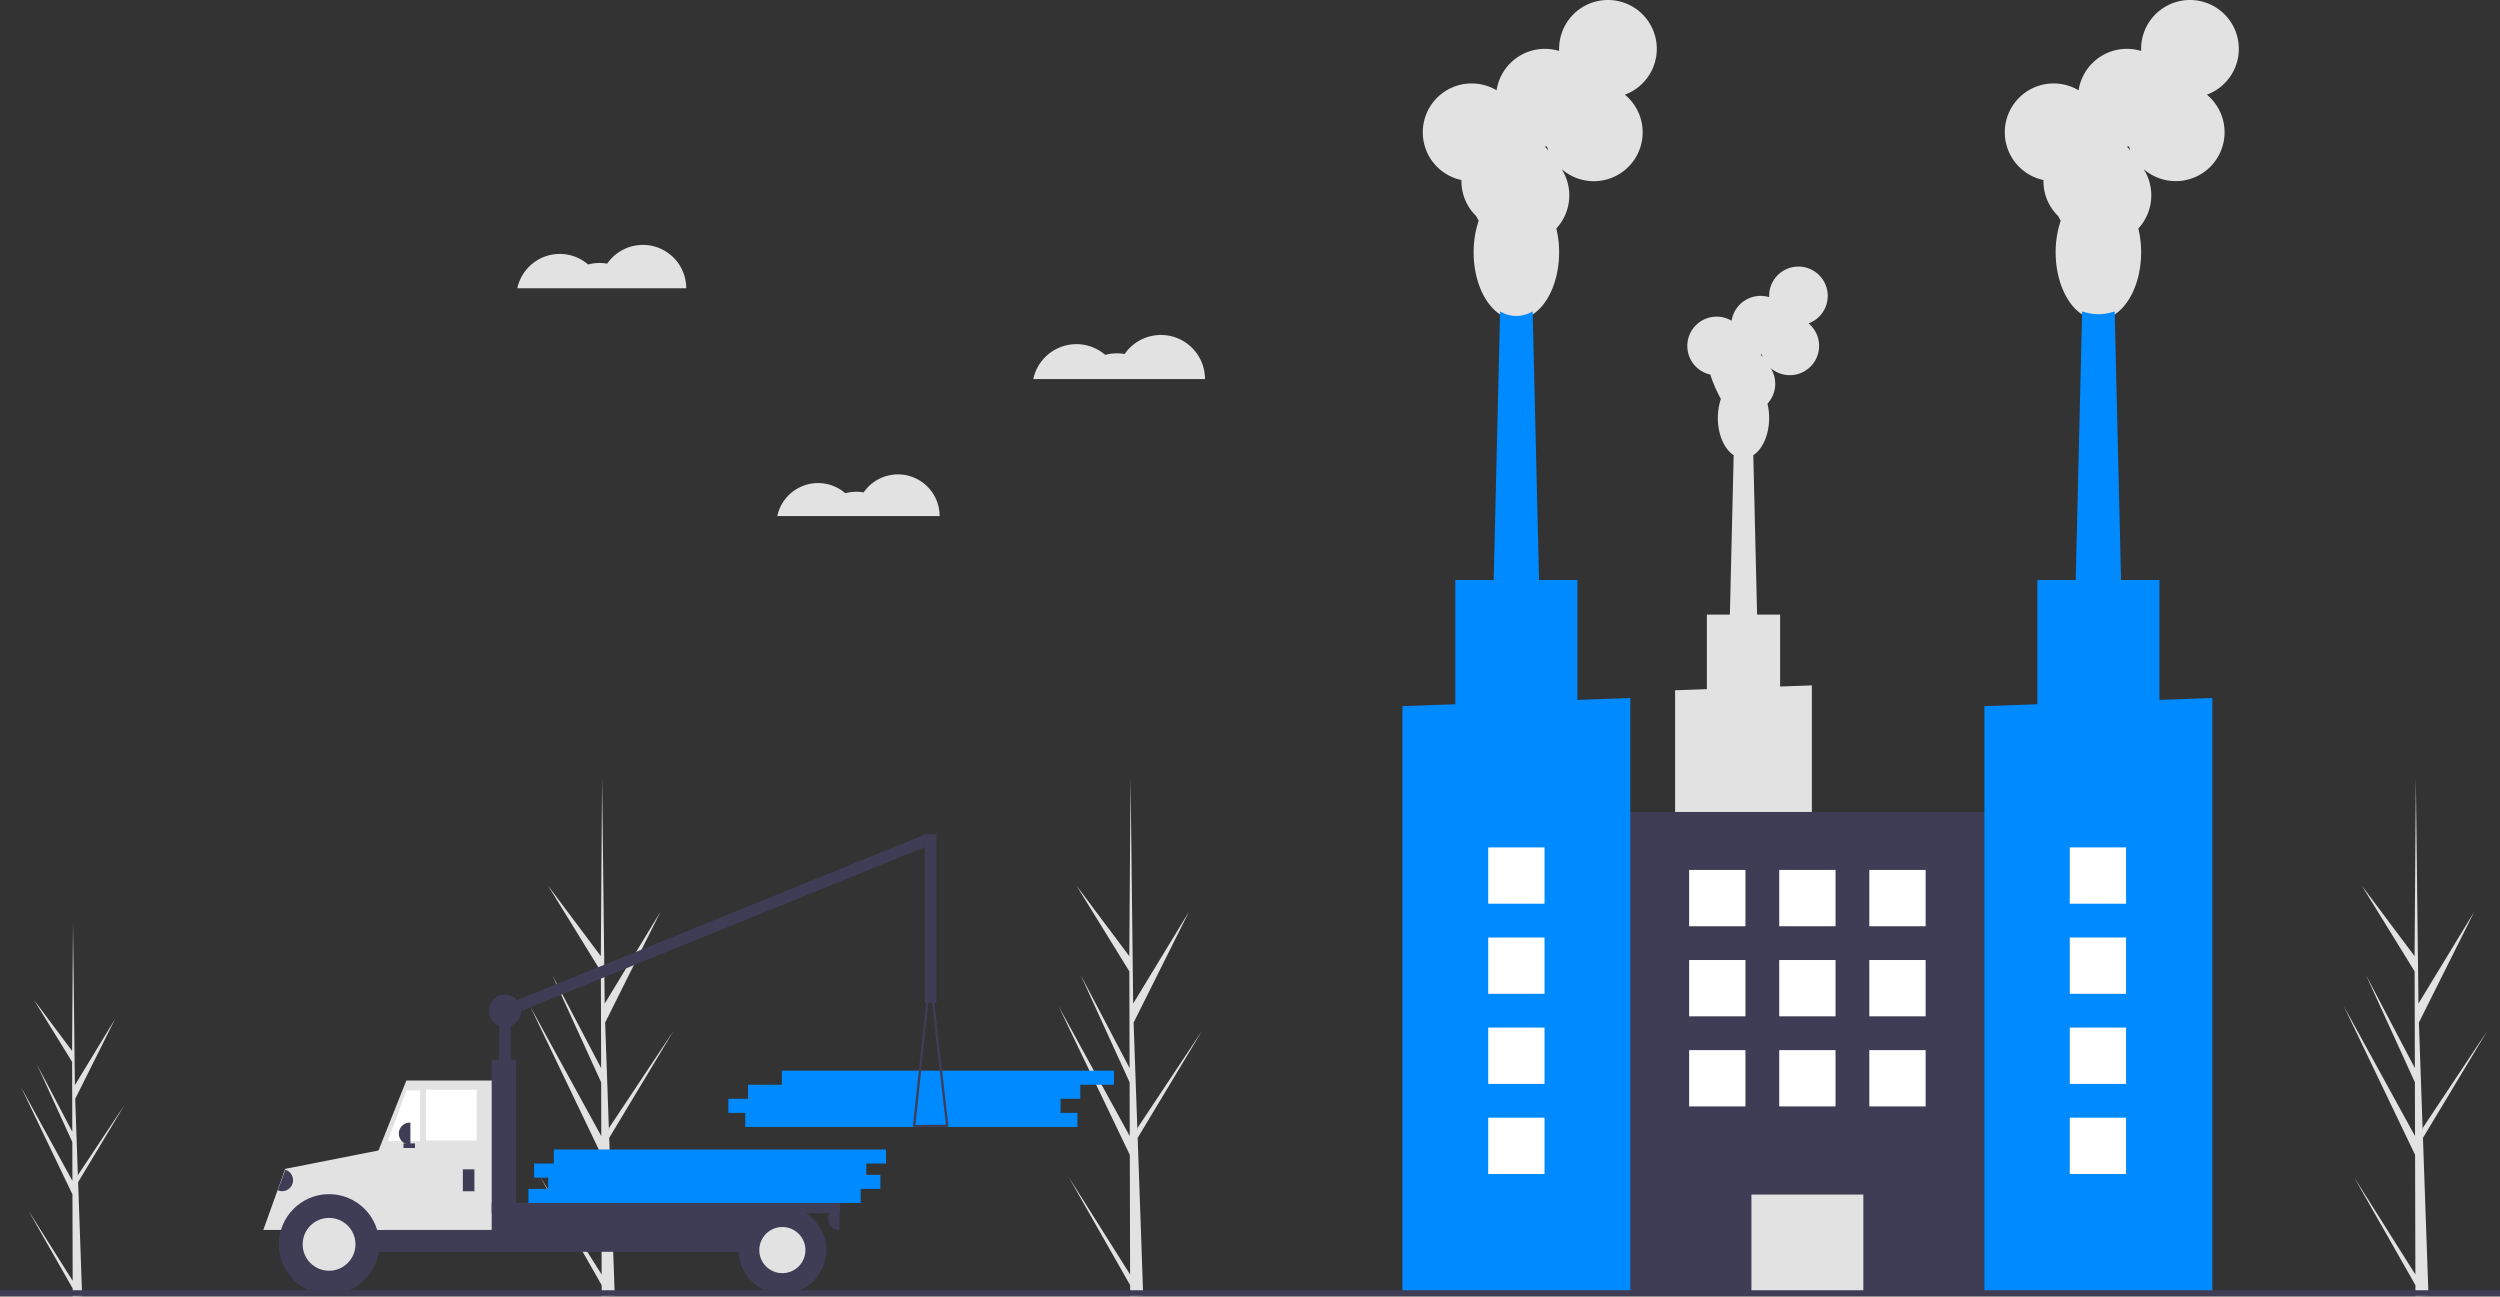 <svg data-name="Layer 1" xmlns="http://www.w3.org/2000/svg" width="888" height="460.526"><rect width="100%" height="100%" fill="#333333" stroke="none"/><path d="M213.701 452.706l-21.874-34.714 21.884 38.496.012 3.955q2.34-.027 4.635-.18l-1.785-50.811.024-.393-.04-.075-.17-4.802 22.871-38.046-22.895 34.45-.068 1.018-1.348-38.39 19.662-39.365-19.816 32.618-.922-79.573-.004-.264-.003.26-.449 62.738-18.788-25.102 18.805 30.506.087 34.362-17.433-33.187 17.443 38.239.048 19.107-25.323-46.209 25.343 52.874zM401.413 452.706l-21.875-34.714 21.885 38.496.012 3.955q2.34-.027 4.634-.18l-1.784-50.811.023-.393-.04-.075-.17-4.802 22.872-38.046-22.895 34.45-.069 1.018-1.348-38.39 19.663-39.365-19.816 32.618-.922-79.573-.004-.264-.003.26-.45 62.738-18.788-25.102 18.805 30.506.088 34.362-17.433-33.187 17.442 38.239.049 19.107-25.323-46.209 25.342 52.874zM25.811 454.939l-15.795-25.067 15.803 27.797.008 2.857q1.69-.02 3.347-.13l-1.289-36.691.017-.284-.029-.054-.122-3.467 16.515-27.473-16.533 24.877-.049.734-.973-27.722 14.198-28.424-14.31 23.553-.665-57.46-.003-.19-.002.188-.324 45.303-13.567-18.127 13.579 22.029L25.68 402l-12.588-23.964 12.595 27.612.035 13.797L7.436 386.08l18.3 38.18zM857.945 452.706l-21.874-34.714 21.884 38.496.012 3.955q2.34-.027 4.634-.18l-1.784-50.811.024-.393-.04-.075-.17-4.802 22.871-38.046-22.895 34.45-.069 1.018-1.347-38.39 19.662-39.365-19.816 32.618-.922-79.573-.004-.264-.003.26-.449 62.738-18.788-25.102 18.805 30.506.087 34.362-17.433-33.187 17.442 38.239.049 19.107-25.323-46.209 25.343 52.874z" fill="#e2e2e2"/><path fill="#008aff" d="M382.714 400.295h-118v-5h118zM376.714 395.295h-118v-5h118zM383.714 390.295h-118v-5h118zM395.714 385.295h-118v-5h118z"/><path fill="#3f3d56" d="M181.41 387.289h-4.097V358.2h4.097z"/><path fill="#3f3d56" d="M178.845 361.627l-1.54-3.796 151.608-61.536 1.54 3.796zM137.163 430.717h-35.644v-13.93h35.644z"/><path fill="#3f3d56" d="M280.556 444.646h-175.76v-15.568h175.76z"/><path fill="#e2e2e2" d="M133.68 436.862h42.199v-53.056h-31.547l-10.652 26.759v26.297z"/><path fill="#fff" d="M169.324 405.11h-18.027v-18.027h18.027zM137.777 405.315h11.472v-18.026h-4.917l-6.555 18.026z"/><path fill="#3f3d56" d="M168.504 423.137h-4.097v-7.784h4.097zM145.766 406.544h-.205a3.892 3.892 0 01-3.892-3.892 3.892 3.892 0 013.892-3.892h.205v7.784zM298.174 436.862h-.205a3.892 3.892 0 01-3.892-3.892 3.892 3.892 0 013.892-3.892h.205v7.784z"/><path d="M117.292 429.019a20.27 20.27 0 00-15.755 7.843H93.53l7.784-21.684 36.258-7.15-1.024 28.834h-3.5a20.27 20.27 0 00-15.756-7.843z" fill="#e2e2e2"/><circle cx="116.883" cy="441.983" r="17.822" fill="#3f3d56"/><circle cx="116.883" cy="441.983" r="9.38" fill="#e2e2e2"/><circle cx="277.894" cy="444.032" r="15.568" fill="#3f3d56"/><circle cx="277.894" cy="444.032" r="8.194" fill="#e2e2e2"/><path fill="#3f3d56" d="M183.254 438.5h-8.604v-62.068h8.604z"/><path fill="#3f3d56" d="M298.378 430.922H174.65v-3.687h123.73zM147.405 407.773h-4.097v-1.639h4.097zM324.394 400.265a.41.41 0 01-.104-.319l5.65-53.432a.41.41 0 01.406-.367h.002a.41.41 0 01.407.364l6.111 53.32a.41.41 0 01-.403.457l-11.762.11h-.003a.41.41 0 01-.304-.133zm5.97-49.967l-5.21 49.277 10.846-.102zM101.39 415.494l.191.073a3.892 3.892 0 012.264 5.017 3.892 3.892 0 01-5.018 2.264l-.191-.073 2.754-7.28z"/><path fill="#3f3d56" d="M332.588 356.152h-4.097v-59.816h4.097z"/><circle cx="179.361" cy="359.02" r="5.736" fill="#3f3d56"/><path fill="#008aff" d="M305.714 427.295h-118v-5h118zM312.714 422.295h-118v-5h118z"/><path fill="#008aff" d="M307.714 418.295h-118v-5h118zM314.714 413.295h-118v-5h118z"/><path d="M382.337 122.242a15.596 15.596 0 0110.237 3.814 15.606 15.606 0 016.887-.302 15.66 15.66 0 0128.555 8.887h-60.997a15.665 15.665 0 0115.318-12.399zM290.572 171.59a14.744 14.744 0 019.677 3.606 14.755 14.755 0 016.511-.286 14.805 14.805 0 0126.996 8.402H276.09a14.81 14.81 0 0114.482-11.722zM198.824 90.198a15.34 15.34 0 0110.07 3.752 15.351 15.351 0 016.774-.298 15.404 15.404 0 0128.088 8.742h-60a15.409 15.409 0 0115.068-12.196zM594.999 245.186V370.09h48.574v-126.64l-11.276.402v-25.557h-8.179l-1.347-56.604c3.3-2.15 5.623-7.258 5.623-13.222a21.669 21.669 0 00-.594-5.084 10.4 10.4 0 001.12-12.667 10.407 10.407 0 1013.487-15.852 10.41 10.41 0 10-14.013-9.767c0 .153.005.304.011.454a10.415 10.415 0 00-13.338 8.383 10.409 10.409 0 10-7.485 19.127c-.002.076-.006.15-.006.227a50.6 50.6 0 003.676 8.434 21.026 21.026 0 00-1.074 6.745c0 5.964 2.323 11.072 5.623 13.222l-1.348 56.604h-8.178v26.487zm30.332-119.269h.027c.15 0 .299-.004.447-.01q.141.46.322.903a10.453 10.453 0 00-.796-.893z" fill="#e2e2e2"/><path fill="#3f3d56" d="M715.712 459H568.254V288.411h147.458z"/><path fill="#e2e2e2" d="M661.86 459h-39.755v-34.696h39.756zM519.11 63.955c-.002.126-.009.25-.009.377a17.293 17.293 0 005.26 12.438 17.33 17.33 0 00.867 1.62 35.03 35.03 0 00-1.79 11.242c0 13.173 6.796 23.853 15.18 23.853s15.18-10.68 15.18-23.853a36.105 36.105 0 00-.99-8.474 17.334 17.334 0 001.867-21.113 17.346 17.346 0 1022.478-26.419 17.35 17.35 0 10-23.356-16.278c0 .254.009.506.02.757a17.36 17.36 0 00-22.23 13.971 17.348 17.348 0 10-12.476 31.879zm29.627-11.91c.25 0 .499-.01.747-.02q.233.77.536 1.506a17.387 17.387 0 00-1.328-1.488z"/><path d="M529.941 232.03h17.35l-.62-26.02V206l-2.27-95.41a11.095 11.095 0 01-11.57 0l-2.27 95.41v.01z" fill="#008aff"/><path fill="#008aff" d="M498.141 250.82V459h80.951V247.93l-18.791.67v-42.59h-43.37v44.14l-18.79.67z"/><path d="M725.841 63.955c-.003.126-.01.25-.01.377a17.293 17.293 0 005.26 12.438 17.33 17.33 0 00.868 1.62 35.03 35.03 0 00-1.79 11.242c0 13.173 6.796 23.853 15.18 23.853s15.179-10.68 15.179-23.853a36.106 36.106 0 00-.99-8.474 17.334 17.334 0 001.867-21.113 17.346 17.346 0 1022.48-26.419 17.35 17.35 0 10-23.357-16.278c0 .254.008.506.019.757a17.36 17.36 0 00-22.23 13.971 17.348 17.348 0 10-12.476 31.879zm29.627-11.91c.25 0 .499-.01.746-.02q.234.77.536 1.506a17.385 17.385 0 00-1.327-1.488z" fill="#e2e2e2"/><path d="M736.674 232.03h17.348l-2.891-121.436a17.1 17.1 0 01-11.565 0z" fill="#008aff"/><path fill="#008aff" d="M704.871 250.82V459h80.96V247.93l-6.65.24-12.15.43v-42.59h-43.37v44.14l-18.79.67z"/><path fill="#fff" d="M683.983 329h-20v-20h20zM651.983 329h-20v-20h20zM619.983 329h-20v-20h20zM683.983 361h-20v-20h20zM651.983 361h-20v-20h20zM619.983 361h-20v-20h20zM683.983 393h-20v-20h20zM651.983 393h-20v-20h20zM619.983 393h-20v-20h20zM548.617 321h-20v-20h20zM548.617 353h-20v-20h20zM548.617 385h-20v-20h20zM548.617 417h-20v-20h20zM755.182 321h-20v-20h20zM755.182 353h-20v-20h20zM755.182 385h-20v-20h20zM755.182 417h-20v-20h20z"/><path fill="#3f3d56" d="M0 458.295h888v2H0z"/></svg>
